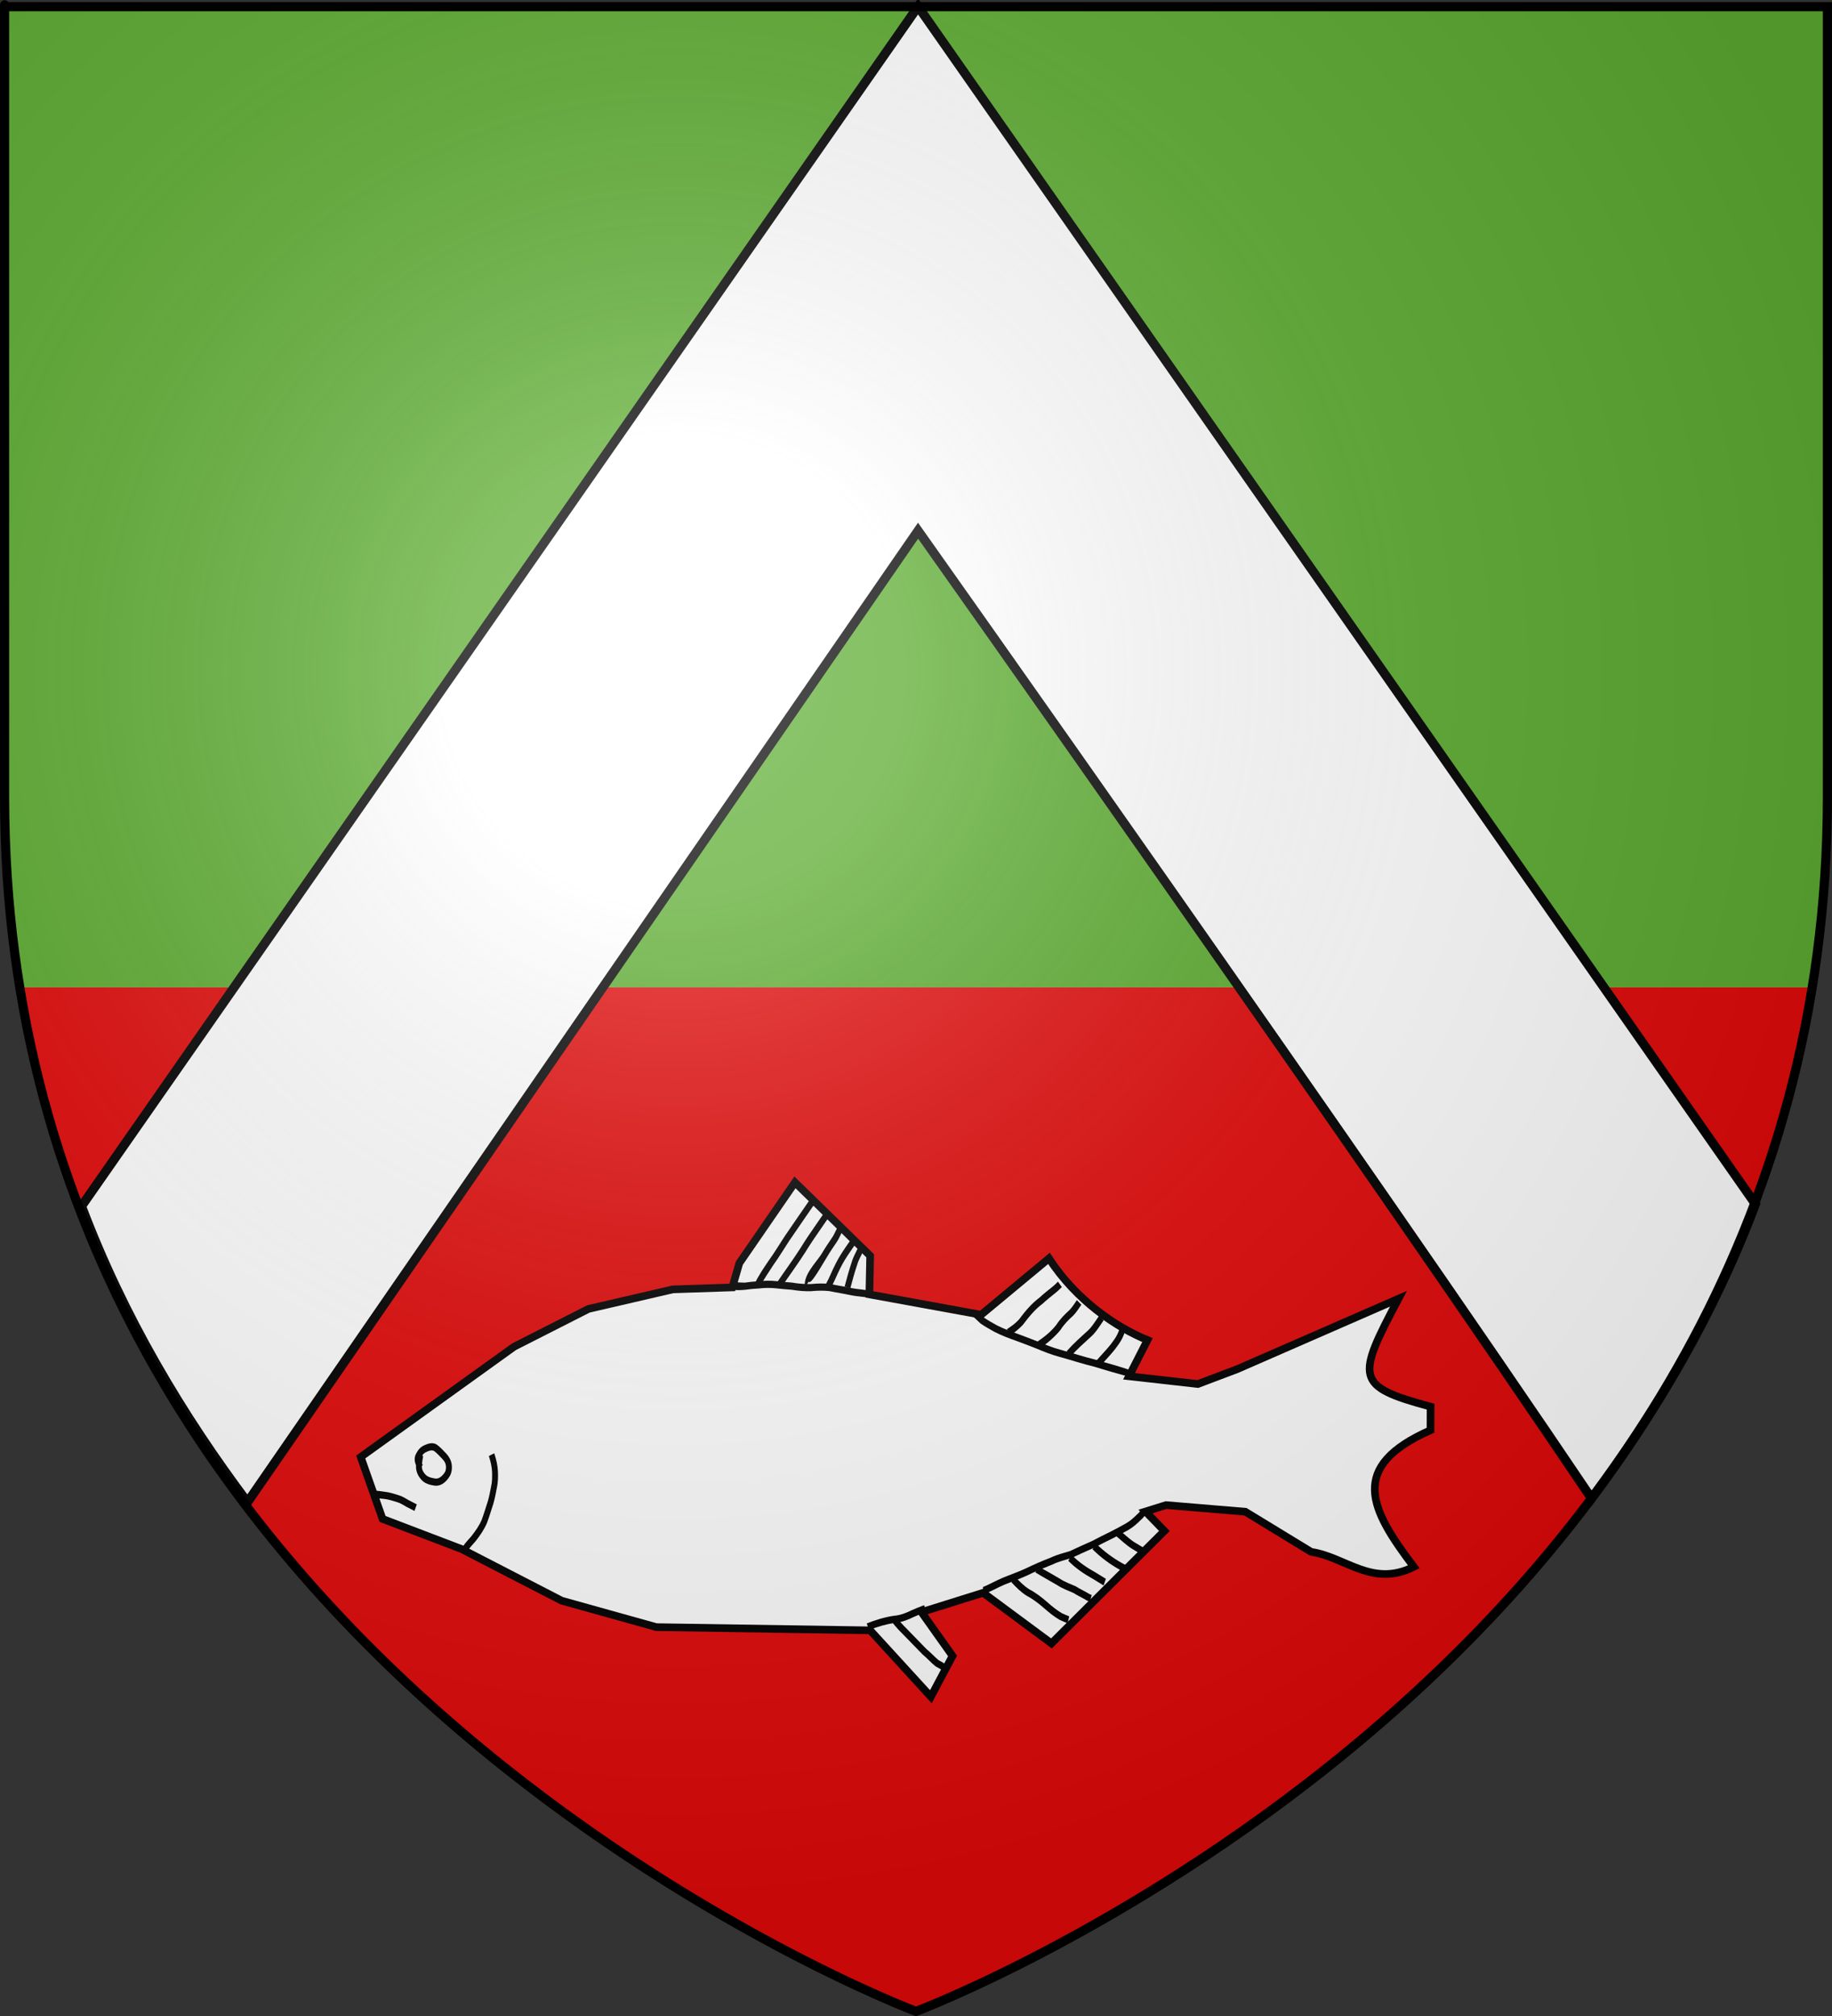 <?xml version="1.0" encoding="UTF-8" standalone="no"?>
<svg
   xmlns:dc="http://purl.org/dc/elements/1.1/"
   xmlns:cc="http://web.resource.org/cc/"
   xmlns:rdf="http://www.w3.org/1999/02/22-rdf-syntax-ns#"
   xmlns:svg="http://www.w3.org/2000/svg"
   xmlns="http://www.w3.org/2000/svg"
   xmlns:xlink="http://www.w3.org/1999/xlink"
   xmlns:sodipodi="http://sodipodi.sourceforge.net/DTD/sodipodi-0.dtd"
   xmlns:inkscape="http://www.inkscape.org/namespaces/inkscape"
   height="660"
   width="600"
   version="1.0"
   id="svg2"
   sodipodi:version="0.32"
   inkscape:version="0.44"
   sodipodi:docname="Constantine CoA 2.svg"
   sodipodi:docbase="C:\Documents and Settings\Anis.TITANIUM\Bureau"
   inkscape:export-filename="/Users/olivier/Desktop/Blason Rouge/Blason_Vide_3D.png"
   inkscape:export-xdpi="144"
   inkscape:export-ydpi="144">
  <rect width="100%" height="100%" fill="#333333" stroke="none"/>
  <sodipodi:namedview
     inkscape:window-height="712"
     inkscape:window-width="1024"
     inkscape:pageshadow="2"
     inkscape:pageopacity="0.0"
     guidetolerance="10.0"
     gridtolerance="10.0"
     objecttolerance="10.0"
     borderopacity="1.0"
     bordercolor="#666666"
     pagecolor="#ffffff"
     id="base"
     showgrid="false"
     height="660px"
     inkscape:zoom="0.315"
     inkscape:cx="396.46229"
     inkscape:cy="224.07557"
     inkscape:window-x="-4"
     inkscape:window-y="-4"
     inkscape:current-layer="layer3" />
  <desc
     id="desc4">Flag of Canton of Valais (Wallis)</desc>
  <defs
     id="defs6">
    <linearGradient
       id="linearGradient2893">
      <stop
         style="stop-color:white;stop-opacity:0.314;"
         offset="0"
         id="stop2895" />
      <stop
         id="stop2897"
         offset="0.19"
         style="stop-color:white;stop-opacity:0.251;" />
      <stop
         style="stop-color:#6b6b6b;stop-opacity:0.125;"
         offset="0.6"
         id="stop2901" />
      <stop
         style="stop-color:black;stop-opacity:0.125;"
         offset="1"
         id="stop2899" />
    </linearGradient>
    <linearGradient
       id="linearGradient2885">
      <stop
         id="stop2887"
         offset="0"
         style="stop-color:white;stop-opacity:1;" />
      <stop
         style="stop-color:white;stop-opacity:1;"
         offset="0.229"
         id="stop2891" />
      <stop
         id="stop2889"
         offset="1"
         style="stop-color:black;stop-opacity:1;" />
    </linearGradient>
    <linearGradient
       id="linearGradient2955">
      <stop
         id="stop2867"
         offset="0"
         style="stop-color:#fd0000;stop-opacity:1;" />
      <stop
         style="stop-color:#e77275;stop-opacity:0.659;"
         offset="0.5"
         id="stop2873" />
      <stop
         style="stop-color:black;stop-opacity:0.323;"
         offset="1"
         id="stop2959" />
    </linearGradient>
    <radialGradient
       inkscape:collect="always"
       xlink:href="#linearGradient2955"
       id="radialGradient2961"
       cx="225.524"
       cy="218.901"
       fx="225.524"
       fy="218.901"
       r="300"
       gradientTransform="matrix(-4.167939e-4,2.183,-1.884,-3.599562e-4,615.597,-289.121)"
       gradientUnits="userSpaceOnUse" />
    <polygon
       id="star"
       transform="scale(53,53)"
       points="0,-1 0.588,0.809 -0.951,-0.309 0.951,-0.309 -0.588,0.809 0,-1 " />
    <clipPath
       id="clip">
      <path
         d="M 0,-200 L 0,600 L 300,600 L 300,-200 L 0,-200 z "
         id="path10" />
    </clipPath>
    <radialGradient
       inkscape:collect="always"
       xlink:href="#linearGradient2955"
       id="radialGradient1911"
       gradientUnits="userSpaceOnUse"
       gradientTransform="matrix(-4.167939e-4,2.183,-1.884,-3.599562e-4,615.597,-289.121)"
       cx="225.524"
       cy="218.901"
       fx="225.524"
       fy="218.901"
       r="300" />
    <radialGradient
       inkscape:collect="always"
       xlink:href="#linearGradient2955"
       id="radialGradient2865"
       gradientUnits="userSpaceOnUse"
       gradientTransform="matrix(0,1.749,-1.593,-1.049767e-7,551.788,-191.29)"
       cx="225.524"
       cy="218.901"
       fx="225.524"
       fy="218.901"
       r="300" />
    <radialGradient
       inkscape:collect="always"
       xlink:href="#linearGradient2955"
       id="radialGradient2871"
       gradientUnits="userSpaceOnUse"
       gradientTransform="matrix(0,1.386,-1.323,-5.741131e-8,-158.082,-109.541)"
       cx="225.524"
       cy="218.901"
       fx="225.524"
       fy="218.901"
       r="300" />
    <radialGradient
       inkscape:collect="always"
       xlink:href="#linearGradient2893"
       id="radialGradient3163"
       gradientUnits="userSpaceOnUse"
       gradientTransform="matrix(1.353,0,0,1.349,-77.629,-85.747)"
       cx="221.445"
       cy="226.331"
       fx="221.445"
       fy="226.331"
       r="300" />
    <radialGradient
       gradientTransform="matrix(1.353,0,0,1.349,-77.629,-85.747)"
       gradientUnits="userSpaceOnUse"
       xlink:href="#linearGradient2893"
       id="radialGradient1975"
       fy="226.331"
       fx="221.445"
       r="300"
       cy="226.331"
       cx="221.445" />
    <radialGradient
       gradientTransform="matrix(0,1.386,-1.323,-5.741131e-8,-158.082,-109.541)"
       gradientUnits="userSpaceOnUse"
       xlink:href="#linearGradient2955"
       id="radialGradient1973"
       fy="218.901"
       fx="225.524"
       r="300"
       cy="218.901"
       cx="225.524" />
    <radialGradient
       gradientTransform="matrix(0,1.749,-1.593,-1.049767e-7,551.788,-191.29)"
       gradientUnits="userSpaceOnUse"
       xlink:href="#linearGradient2955"
       id="radialGradient1971"
       fy="218.901"
       fx="225.524"
       r="300"
       cy="218.901"
       cx="225.524" />
    <radialGradient
       gradientTransform="matrix(-4.167939e-4,2.183,-1.884,-3.599562e-4,615.597,-289.121)"
       gradientUnits="userSpaceOnUse"
       xlink:href="#linearGradient2955"
       id="radialGradient1969"
       fy="218.901"
       fx="225.524"
       r="300"
       cy="218.901"
       cx="225.524" />
    <clipPath
       id="clipPath1965">
      <path
         id="path1967"
         d="M 0,-200 L 0,600 L 300,600 L 300,-200 L 0,-200 z " />
    </clipPath>
    <polygon
       id="polygon1963"
       transform="scale(53,53)"
       points="0,-1 0.588,0.809 -0.951,-0.309 0.951,-0.309 -0.588,0.809 0,-1 " />
    <radialGradient
       gradientTransform="matrix(-4.167939e-4,2.183,-1.884,-3.599562e-4,615.597,-289.121)"
       gradientUnits="userSpaceOnUse"
       xlink:href="#linearGradient2955"
       id="radialGradient1961"
       fy="218.901"
       fx="225.524"
       r="300"
       cy="218.901"
       cx="225.524" />
    <linearGradient
       id="linearGradient1953">
      <stop
         id="stop1955"
         offset="0"
         style="stop-color:#fd0000;stop-opacity:1" />
      <stop
         id="stop1957"
         offset="0.5"
         style="stop-color:#e77275;stop-opacity:0.659" />
      <stop
         id="stop1959"
         offset="1"
         style="stop-color:black;stop-opacity:0.323" />
    </linearGradient>
    <linearGradient
       id="linearGradient1945">
      <stop
         id="stop1947"
         offset="0"
         style="stop-color:white;stop-opacity:1" />
      <stop
         id="stop1949"
         offset="0.229"
         style="stop-color:white;stop-opacity:1" />
      <stop
         id="stop1951"
         offset="1"
         style="stop-color:black;stop-opacity:1" />
    </linearGradient>
    <linearGradient
       id="linearGradient1935">
      <stop
         id="stop1937"
         offset="0"
         style="stop-color:white;stop-opacity:0.314" />
      <stop
         id="stop1939"
         offset="0.19"
         style="stop-color:white;stop-opacity:0.251" />
      <stop
         id="stop1941"
         offset="0.6"
         style="stop-color:#6b6b6b;stop-opacity:0.125" />
      <stop
         id="stop1943"
         offset="1"
         style="stop-color:black;stop-opacity:0.125" />
    </linearGradient>
  </defs>
  <g
     inkscape:groupmode="layer"
     id="layer3"
     inkscape:label="Fond écu"
     style="display:inline">
    <path
       style="fill:#e20909;fill-opacity:1;fill-rule:evenodd;stroke:none;stroke-width:1px;stroke-linecap:butt;stroke-linejoin:miter;stroke-opacity:1"
       d="M 6.688 323.281 C 45.73 562.638 300 658.5 300 658.5 C 300 658.5 554.27 562.638 593.312 323.281 L 6.688 323.281 z "
       id="path1906" />
    <path
       style="fill:#5cac30;fill-opacity:1;fill-rule:evenodd;stroke:none;stroke-width:1px;stroke-linecap:butt;stroke-linejoin:miter;stroke-opacity:1"
       d="M 6.688 323.281 L 593.312 323.281 C 596.557 303.393 598.5 282.618 598.5 260.719 C 598.5 -24.733 598.5 2.188 598.5 2.188 L 1.5 2.188 L 1.5 260.719 C 1.5 282.618 3.443 303.393 6.688 323.281 z "
       id="path2855" />
    <path
       sodipodi:nodetypes="ccccccc"
       id="path10706"
       d="M 26.689,394.896 C 40.412,431.291 59.776,463.504 81.046,491.803 L 300.676,173.74 C 300.676,173.74 447.954,381.71 521.243,490.553 C 542.266,462.37 561.367,430.33 574.913,394.178 L 300.676,2.117 L 26.689,394.896 z "
       style="fill:white;fill-opacity:1;fill-rule:evenodd;stroke:black;stroke-width:3;stroke-linecap:butt;stroke-linejoin:miter;stroke-miterlimit:4;stroke-dasharray:none;stroke-opacity:1;display:inline" />
    <g
       id="g2108"
       inkscape:label="Calque 1"
       transform="matrix(0.644,-0.765,0.765,0.644,-156.119,360.275)">
      <g
         transform="matrix(5.951,0,0,5.951,-1586.498,-2284.95)"
         id="g3164">
        <path
           style="fill:white;fill-opacity:1;fill-rule:evenodd;stroke:black;stroke-width:0.42px;stroke-linecap:butt;stroke-linejoin:miter;stroke-opacity:1"
           d="M 281.269,431.849 C 282.949,432.274 284.628,432.699 286.308,433.124 C 287.987,433.549 289.667,433.974 291.346,434.399 C 292.755,434.997 294.164,435.595 295.573,436.192 C 296.845,437.146 298.117,438.1 299.389,439.054 C 300.119,439.864 300.848,440.675 301.577,441.485 C 302.001,441.297 302.425,441.109 302.849,440.922 C 304.639,440.748 306.429,440.575 308.219,440.402 C 308.077,442.325 307.936,444.247 307.794,446.17 C 307.243,446.615 306.692,447.06 306.141,447.504 C 307.175,449.313 308.21,451.122 309.245,452.931 C 310.837,453.217 312.429,453.504 314.021,453.79 C 313.225,456.425 313.504,459.077 314.076,460.833 C 313.35,461.001 312.624,461.169 311.898,461.337 C 312.603,462.395 313.307,463.452 314.012,464.51 C 314.683,464.885 315.355,465.261 316.026,465.637 C 318.921,467.07 321.817,468.503 324.712,469.936 C 319.872,470.979 319.483,471.2 321.308,475.11 C 320.976,475.387 320.644,475.664 320.313,475.941 C 315.858,473.765 314.858,476.175 313.973,480.078 C 311.618,479.07 311.967,476.846 310.964,475.23 C 310.749,473.831 310.534,472.433 310.32,471.034 C 309.477,469.843 308.634,468.652 307.79,467.461 C 307.457,467.248 307.124,467.036 306.791,466.823 C 306.741,467.318 306.692,467.812 306.642,468.306 C 303.73,468.049 300.819,467.792 297.907,467.536 C 297.809,465.979 297.712,464.422 297.614,462.865 C 296.614,462.228 295.615,461.59 294.615,460.953 C 294.367,461.907 294.12,462.861 293.873,463.815 C 293.045,463.992 292.216,464.17 291.388,464.348 C 291.602,462.713 291.817,461.077 292.031,459.441 C 289.55,456.402 287.068,453.362 284.587,450.323 C 283.839,448.682 283.092,447.041 282.344,445.401 C 281.887,443.389 281.43,441.378 280.973,439.366 C 280.461,437.899 279.95,436.431 279.438,434.963 C 280.049,433.925 280.659,432.887 281.269,431.849 z "
           id="path2125"
           sodipodi:nodetypes="cccccccccccccccccccccccccccccccccccc" />
        <path
           style="fill:black;fill-opacity:1;fill-rule:nonzero;stroke:none;stroke-width:1px;stroke-linecap:butt;stroke-linejoin:miter;stroke-opacity:1"
           id="path2871"
           d="M 280.318,433.671 C 280.29,433.484 280.581,433.973 280.66,434.097 C 280.803,434.31 280.901,434.55 281.001,434.789 C 281.091,434.982 281.117,435.203 281.156,435.417 C 281.194,435.573 281.231,435.73 281.263,435.889 L 280.903,436.025 C 280.871,435.866 280.834,435.709 280.795,435.552 C 280.76,435.357 280.739,435.156 280.659,434.98 C 280.563,434.752 280.471,434.521 280.333,434.318 C 280.203,434.117 280.037,433.934 279.953,433.706 L 280.318,433.671 z " />
        <path
           style="fill:black;fill-opacity:1;fill-rule:nonzero;stroke:none;stroke-width:1px;stroke-linecap:butt;stroke-linejoin:miter;stroke-opacity:1"
           id="path2873"
           d="M 283.512,434.45 C 283.473,434.465 283.147,434.666 283.016,434.777 C 282.872,434.922 282.84,435.061 282.82,435.234 C 282.82,435.436 282.918,435.607 283.015,435.765 C 283.106,435.894 283.259,435.934 283.426,435.941 C 283.61,435.947 283.716,435.924 283.856,435.807 C 284.023,435.666 284.058,435.526 284.082,435.342 C 284.102,435.13 284.137,434.917 284.122,434.711 C 284.07,434.553 283.929,434.492 283.783,434.425 C 283.642,434.359 283.497,434.376 283.333,434.423 C 283.248,434.458 283.201,434.581 283.151,434.681 C 283.146,434.702 283.143,434.722 283.139,434.743 L 282.778,434.749 C 282.785,434.716 282.789,434.682 282.799,434.648 C 282.893,434.421 283.011,434.199 283.262,434.095 C 283.523,434.015 283.765,433.994 283.989,434.098 C 284.218,434.204 284.432,434.33 284.486,434.593 C 284.505,434.828 284.474,435.07 284.447,435.313 C 284.409,435.589 284.326,435.828 284.083,436.039 C 283.857,436.239 283.64,436.3 283.365,436.296 C 283.08,436.295 282.833,436.199 282.687,435.983 C 282.558,435.773 282.44,435.541 282.454,435.269 C 282.485,435.003 282.564,434.765 282.786,434.549 C 283.012,434.349 283.268,434.187 283.547,434.097 L 283.512,434.45 z " />
        <path
           style="fill:black;fill-opacity:1;fill-rule:nonzero;stroke:none;stroke-width:1px;stroke-linecap:butt;stroke-linejoin:miter;stroke-opacity:1"
           id="path2114"
           d="M 281.134,439.323 C 281.381,439.288 281.618,439.316 281.86,439.314 C 282.212,439.3 282.564,439.277 282.919,439.166 C 283.253,439.045 283.582,438.903 283.914,438.768 C 284.161,438.657 284.402,438.525 284.64,438.389 C 284.89,438.264 285.091,438.09 285.3,437.906 C 285.499,437.719 285.664,437.505 285.806,437.28 C 285.822,437.256 285.835,437.232 285.85,437.208 L 286.158,437.34 C 286.146,437.359 286.135,437.379 286.122,437.397 C 285.952,437.668 285.755,437.926 285.514,438.148 C 285.286,438.355 285.054,438.541 284.782,438.683 C 284.527,438.829 284.268,438.97 284.003,439.089 C 283.659,439.23 283.316,439.377 282.967,439.502 C 282.575,439.623 282.186,439.656 281.796,439.669 C 281.563,439.671 281.336,439.644 281.098,439.676 L 281.134,439.323 z " />
        <path
           style="fill:black;fill-opacity:1;fill-rule:nonzero;stroke:none;stroke-width:1px;stroke-linecap:butt;stroke-linejoin:miter;stroke-opacity:1"
           id="path2877"
           d="M 301.642,441.267 C 301.907,441.35 302.041,441.642 302.217,441.839 C 302.403,442.006 302.584,442.177 302.751,442.361 C 302.995,442.594 303.225,442.846 303.409,443.129 C 303.568,443.363 303.725,443.599 303.894,443.825 C 304.072,444.134 304.28,444.415 304.512,444.683 C 304.755,444.922 304.981,445.173 305.171,445.457 C 305.304,445.689 305.432,445.924 305.569,446.153 C 305.714,446.427 305.864,446.698 306.038,446.952 C 306.135,447.1 306.231,447.249 306.325,447.398 L 305.996,447.614 C 305.907,447.474 305.816,447.335 305.727,447.196 C 305.542,446.936 305.392,446.651 305.239,446.369 C 305.106,446.147 304.982,445.919 304.855,445.694 C 304.669,445.421 304.454,445.175 304.217,444.945 C 303.972,444.676 303.768,444.38 303.581,444.067 C 303.408,443.835 303.248,443.595 303.086,443.356 C 302.906,443.093 302.699,442.849 302.465,442.633 C 302.295,442.451 302.119,442.276 301.931,442.111 C 301.82,441.995 301.454,441.646 301.606,441.621 L 301.642,441.267 z " />
        <path
           style="fill:black;fill-opacity:1;fill-rule:nonzero;stroke:none;stroke-width:1px;stroke-linecap:butt;stroke-linejoin:miter;stroke-opacity:1"
           id="path2879"
           d="M 292.198,459.052 C 292.665,459.298 293.096,459.581 293.485,459.923 C 293.723,460.167 294.024,460.333 294.344,460.473 C 294.548,460.573 294.751,460.676 294.945,460.789 C 294.976,460.814 294.979,460.814 295.004,460.834 L 294.747,461.13 C 294.733,461.119 294.717,461.11 294.705,461.098 C 294.517,460.994 294.329,460.89 294.133,460.798 C 293.788,460.647 293.467,460.465 293.209,460.204 C 292.844,459.885 292.434,459.613 292.003,459.384 L 292.198,459.052 z " />
        <path
           style="fill:black;fill-opacity:1;fill-rule:nonzero;stroke:none;stroke-width:1px;stroke-linecap:butt;stroke-linejoin:miter;stroke-opacity:1"
           id="path2881"
           d="M 297.848,462.654 C 298.194,462.833 298.571,462.972 298.92,463.149 C 299.316,463.354 299.695,463.582 300.1,463.774 C 300.578,463.988 301.045,464.219 301.499,464.47 C 301.845,464.624 302.138,464.847 302.452,465.045 C 302.856,465.23 303.255,465.421 303.653,465.616 C 303.997,465.761 304.345,465.9 304.683,466.055 C 304.989,466.187 305.3,466.31 305.615,466.427 C 305.858,466.514 306.124,466.548 306.392,466.573 C 306.504,466.592 306.623,466.587 306.741,466.585 L 306.659,466.94 C 306.531,466.943 306.401,466.946 306.279,466.925 C 305.984,466.898 305.691,466.857 305.425,466.761 C 305.106,466.641 304.791,466.517 304.48,466.384 C 304.139,466.227 303.788,466.087 303.44,465.94 C 303.035,465.741 302.628,465.548 302.218,465.358 C 301.907,465.162 301.615,464.939 301.272,464.787 C 300.818,464.546 300.364,464.304 299.887,464.098 C 299.482,463.905 299.101,463.678 298.705,463.471 C 298.331,463.281 297.919,463.145 297.565,462.929 L 297.848,462.654 z " />
        <path
           style="fill:black;fill-opacity:1;fill-rule:nonzero;stroke:none;stroke-width:1px;stroke-linecap:butt;stroke-linejoin:miter;stroke-opacity:1"
           id="path2883"
           d="M 311.869,461.336 C 311.656,460.883 311.315,460.121 311.078,459.552 C 310.774,458.947 310.524,458.313 310.24,457.698 C 310.045,457.286 309.906,456.845 309.766,456.405 C 309.642,456.033 309.509,455.664 309.378,455.295 C 309.23,454.908 309.095,454.511 308.998,454.101 C 308.943,453.811 308.886,453.523 308.857,453.224 C 308.86,453.022 308.892,452.818 308.878,452.619 L 309.241,452.497 C 309.259,452.707 309.237,452.921 309.224,453.138 C 309.25,453.418 309.307,453.688 309.357,453.96 C 309.451,454.358 309.582,454.742 309.726,455.117 C 309.86,455.493 309.995,455.869 310.121,456.249 C 310.257,456.676 310.391,457.104 310.581,457.503 C 310.866,458.122 311.118,458.759 311.423,459.367 C 311.691,460.011 312.019,460.632 312.235,461.3 L 311.869,461.336 z " />
        <path
           style="fill:black;fill-opacity:1;fill-rule:nonzero;stroke:none;stroke-width:1px;stroke-linecap:butt;stroke-linejoin:miter;stroke-opacity:1"
           id="path2885"
           d="M 309.545,454.525 C 309.819,454.609 310.084,454.681 310.386,454.692 C 310.961,454.657 311.515,454.657 312.046,454.783 C 312.343,454.818 312.629,454.877 312.918,454.935 C 313.061,454.969 313.213,454.976 313.362,454.993 L 313.272,455.348 C 313.107,455.332 312.941,455.318 312.782,455.284 C 312.49,455.226 312.201,455.166 311.9,455.13 C 311.389,455.009 310.855,455.015 310.302,455.046 C 310.059,455.037 309.479,454.942 309.51,454.879 L 309.545,454.525 z " />
        <path
           style="fill:black;fill-opacity:1;fill-rule:nonzero;stroke:none;stroke-width:1px;stroke-linecap:butt;stroke-linejoin:miter;stroke-opacity:1"
           id="path2887"
           d="M 310.058,456.238 C 310.519,456.37 310.974,456.471 311.487,456.454 C 311.869,456.406 312.227,456.435 312.585,456.485 C 312.804,456.497 313.031,456.465 313.255,456.443 L 313.22,456.796 C 312.969,456.821 312.714,456.856 312.47,456.838 C 312.13,456.79 311.791,456.762 311.427,456.809 C 310.983,456.823 310.209,456.715 310.022,456.591 L 310.058,456.238 z " />
        <path
           style="fill:black;fill-opacity:1;fill-rule:nonzero;stroke:none;stroke-width:1px;stroke-linecap:butt;stroke-linejoin:miter;stroke-opacity:1"
           id="path2889"
           d="M 310.744,457.823 C 311.291,457.834 311.823,457.915 312.354,457.985 C 312.605,458.02 312.868,457.986 313.13,457.96 C 313.216,457.951 313.303,457.943 313.389,457.935 L 313.354,458.288 C 313.268,458.296 313.182,458.305 313.096,458.313 C 312.807,458.342 312.517,458.377 312.241,458.337 C 311.735,458.271 311.227,458.196 310.708,458.177 L 310.744,457.823 z " />
        <path
           style="fill:black;fill-opacity:1;fill-rule:nonzero;stroke:none;stroke-width:1px;stroke-linecap:butt;stroke-linejoin:miter;stroke-opacity:1"
           id="path2891"
           d="M 311.412,459.411 C 311.809,459.414 312.2,459.448 312.601,459.436 C 312.816,459.42 313.031,459.416 313.247,459.36 C 313.365,459.331 313.481,459.287 313.598,459.25 L 313.627,459.591 C 313.509,459.632 313.39,459.673 313.27,459.703 C 313.027,459.765 312.786,459.775 312.545,459.79 C 312.151,459.802 311.764,459.775 311.376,459.764 L 311.412,459.411 z " />
        <path
           style="fill:black;fill-opacity:1;fill-rule:nonzero;stroke:none;stroke-width:1px;stroke-linecap:butt;stroke-linejoin:miter;stroke-opacity:1"
           id="path2893"
           d="M 299.426,463.649 C 299.382,463.997 299.351,464.339 299.395,464.671 C 299.482,465.065 299.502,465.478 299.495,465.897 C 299.485,466.238 299.493,466.578 299.546,466.904 C 299.584,467.047 299.63,467.187 299.674,467.327 L 299.326,467.505 C 299.274,467.351 299.228,467.193 299.185,467.034 C 299.12,466.687 299.122,466.32 299.127,465.956 C 299.135,465.556 299.114,465.163 299.031,464.787 C 298.984,464.429 299.012,464.06 299.061,463.684 L 299.426,463.649 z " />
        <path
           style="fill:black;fill-opacity:1;fill-rule:nonzero;stroke:none;stroke-width:1px;stroke-linecap:butt;stroke-linejoin:miter;stroke-opacity:1"
           id="path2895"
           d="M 300.69,464.306 C 300.776,464.732 300.855,465.175 300.929,465.611 C 300.964,465.936 301.081,466.225 301.168,466.529 C 301.201,466.788 301.271,467.034 301.314,467.289 C 301.321,467.37 301.348,467.443 301.37,467.517 L 301.017,467.679 C 300.991,467.592 300.961,467.507 300.951,467.413 C 300.91,467.166 300.841,466.929 300.811,466.678 C 300.721,466.366 300.603,466.067 300.566,465.732 C 300.488,465.268 300.391,464.809 300.324,464.342 L 300.69,464.306 z " />
        <path
           style="fill:black;fill-opacity:1;fill-rule:nonzero;stroke:none;stroke-width:1px;stroke-linecap:butt;stroke-linejoin:miter;stroke-opacity:1"
           id="path2897"
           d="M 302.346,465.262 C 302.293,465.82 302.351,466.346 302.452,466.864 C 302.487,467.055 302.504,467.251 302.538,467.443 C 302.543,467.474 302.549,467.506 302.554,467.537 L 302.196,467.679 C 302.19,467.645 302.181,467.612 302.178,467.577 C 302.143,467.385 302.124,467.189 302.091,466.997 C 301.985,466.454 301.925,465.902 301.979,465.318 L 302.346,465.262 z " />
        <path
           style="fill:black;fill-opacity:1;fill-rule:nonzero;stroke:none;stroke-width:1px;stroke-linecap:butt;stroke-linejoin:miter;stroke-opacity:1"
           id="path2899"
           d="M 303.69,465.865 C 303.638,466.496 303.678,467.102 303.793,467.692 C 303.813,467.769 303.828,467.847 303.843,467.924 L 303.486,468.07 C 303.469,467.986 303.451,467.902 303.431,467.819 C 303.312,467.211 303.269,466.586 303.323,465.935 L 303.69,465.865 z " />
        <path
           style="fill:black;fill-opacity:1;fill-rule:nonzero;stroke:none;stroke-width:1px;stroke-linecap:butt;stroke-linejoin:miter;stroke-opacity:1"
           id="path2901"
           d="M 305.082,466.371 C 305.091,466.729 305.057,467.1 305.105,467.45 C 305.138,467.647 305.171,467.844 305.198,468.042 L 304.832,468.142 C 304.804,467.948 304.774,467.756 304.741,467.564 C 304.694,467.204 304.719,466.825 304.716,466.455 L 305.082,466.371 z " />
        <path
           style="fill:black;fill-opacity:1;fill-rule:nonzero;stroke:none;stroke-width:1px;stroke-linecap:butt;stroke-linejoin:miter;stroke-opacity:1"
           id="path2903"
           d="M 293.496,460.138 C 293.428,460.488 293.402,460.836 293.367,461.183 C 293.325,461.611 293.282,462.039 293.239,462.468 C 293.243,462.77 293.198,463.081 293.2,463.383 C 293.234,463.531 293.262,463.682 293.278,463.836 L 292.912,463.925 C 292.893,463.773 292.865,463.626 292.834,463.479 C 292.821,463.159 292.881,462.825 292.873,462.503 C 292.916,462.075 292.959,461.647 293.002,461.218 C 293.04,460.834 293.061,460.446 293.16,460.06 L 293.496,460.138 z " />
        <path
           style="fill:black;fill-opacity:1;fill-rule:nonzero;stroke:none;stroke-width:1px;stroke-linecap:butt;stroke-linejoin:miter;stroke-opacity:1"
           id="path2905"
           d="M 302.526,442.297 C 303.012,442.166 303.512,442.12 303.999,442.068 C 304.522,442.031 305.048,441.942 305.572,441.881 C 305.966,441.838 306.36,441.802 306.754,441.764 C 307.124,441.728 307.493,441.693 307.862,441.657 C 307.919,441.652 307.974,441.658 308.03,441.659 L 307.943,442.014 C 307.904,442.012 307.866,442.009 307.827,442.01 C 307.457,442.046 307.088,442.081 306.719,442.117 C 306.327,442.155 305.935,442.191 305.543,442.233 C 305.018,442.294 304.491,442.384 303.968,442.421 C 303.543,442.466 303.048,442.536 302.658,442.597 L 302.526,442.297 z " />
        <path
           style="fill:black;fill-opacity:1;fill-rule:nonzero;stroke:none;stroke-width:1px;stroke-linecap:butt;stroke-linejoin:miter;stroke-opacity:1"
           id="path2907"
           d="M 303.314,443.198 C 304.102,443.111 304.887,443.066 305.677,442.959 C 306.201,442.878 306.723,442.831 307.245,442.781 C 307.483,442.758 307.721,442.735 307.959,442.712 L 307.924,443.065 C 307.686,443.088 307.448,443.111 307.21,443.134 C 306.693,443.184 306.176,443.231 305.656,443.311 C 304.862,443.418 304.072,443.464 303.279,443.551 L 303.314,443.198 z " />
        <path
           style="fill:black;fill-opacity:1;fill-rule:nonzero;stroke:none;stroke-width:1px;stroke-linecap:butt;stroke-linejoin:miter;stroke-opacity:1"
           id="path2909"
           d="M 304.168,444.534 C 304.589,444.025 305.572,444.134 306.146,444.057 C 306.518,443.995 306.889,443.953 307.26,443.917 C 307.459,443.891 307.655,443.818 307.859,443.787 L 307.837,444.139 C 307.63,444.17 307.43,444.251 307.224,444.271 C 306.858,444.306 306.492,444.348 306.124,444.409 C 305.818,444.449 304.407,444.727 304.533,444.499 L 304.168,444.534 z " />
        <path
           style="fill:black;fill-opacity:1;fill-rule:nonzero;stroke:none;stroke-width:1px;stroke-linecap:butt;stroke-linejoin:miter;stroke-opacity:1"
           id="path2911"
           d="M 305.04,445.307 C 305.429,445.232 305.815,445.092 306.204,445.005 C 306.57,444.914 306.934,444.867 307.298,444.831 C 307.478,444.814 307.657,444.797 307.837,444.779 L 307.802,445.133 C 307.622,445.15 307.442,445.167 307.263,445.184 C 306.914,445.218 306.567,445.263 306.217,445.35 C 305.813,445.447 305.41,445.586 305.005,445.66 L 305.04,445.307 z " />
        <path
           style="fill:black;fill-opacity:1;fill-rule:nonzero;stroke:none;stroke-width:1px;stroke-linecap:butt;stroke-linejoin:miter;stroke-opacity:1"
           id="path2913"
           d="M 305.593,446.185 C 306.022,445.979 306.454,445.783 306.892,445.61 C 307.161,445.49 307.439,445.45 307.714,445.37 L 307.76,445.706 C 307.497,445.788 307.229,445.82 306.971,445.935 C 306.55,446.101 306.136,446.289 305.725,446.485 L 305.593,446.185 z " />
      </g>
    </g>
  </g>
  <g
     inkscape:groupmode="layer"
     id="layer4"
     inkscape:label="Meubles"
     sodipodi:insensitive="true" />
  <g
     inkscape:groupmode="layer"
     id="layer2"
     inkscape:label="Reflet final"
     sodipodi:insensitive="true">
    <path
       sodipodi:nodetypes="cccccc"
       d="M 300,658.5 C 300,658.5 598.5,546.18 598.5,260.728 C 598.5,-24.723 598.5,2.176 598.5,2.176 L 1.5,2.176 L 1.5,260.728 C 1.5,546.18 300,658.5 300,658.5 z "
       style="opacity:1;fill:url(#radialGradient3163);fill-opacity:1;fill-rule:evenodd;stroke:none;stroke-width:1px;stroke-linecap:butt;stroke-linejoin:miter;stroke-opacity:1"
       id="path2875"
       inkscape:export-xdpi="144"
       inkscape:export-ydpi="144" />
  </g>
  <g
     inkscape:groupmode="layer"
     id="layer1"
     inkscape:label="Contour final"
     sodipodi:insensitive="true">
    <path
       sodipodi:nodetypes="cccccc"
       d="M 300,658.5 C 300,658.5 1.5,546.18 1.5,260.728 C 1.5,-24.723 1.5,2.176 1.5,2.176 L 598.5,2.176 L 598.5,260.728 C 598.5,546.18 300,658.5 300,658.5 z "
       style="opacity:1;fill:none;fill-opacity:1;fill-rule:evenodd;stroke:#000000;stroke-width:3;stroke-linecap:butt;stroke-linejoin:miter;stroke-miterlimit:4;stroke-dasharray:none;stroke-opacity:1"
       id="path1411"
       inkscape:export-xdpi="144"
       inkscape:export-ydpi="144" />
  </g>
</svg>
